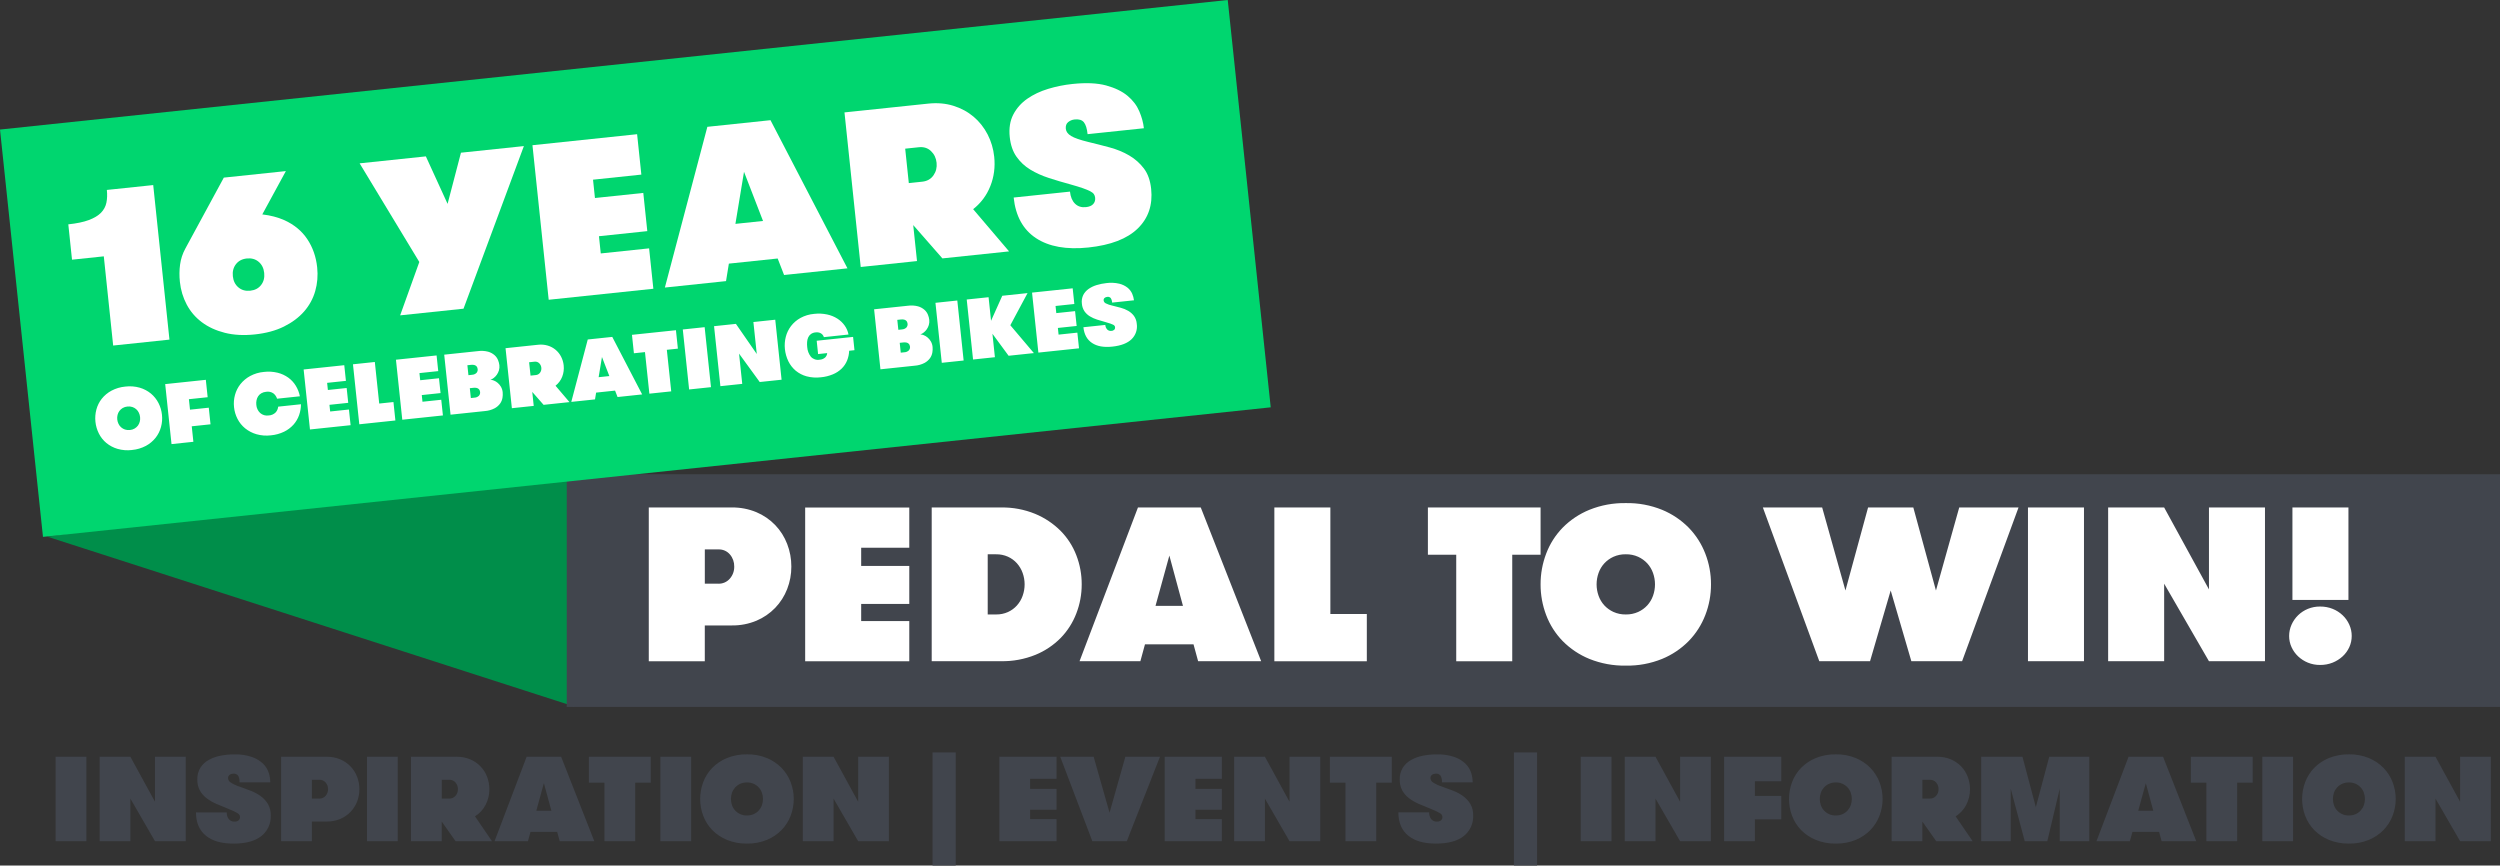 <?xml version="1.0" encoding="UTF-8"?> <svg xmlns="http://www.w3.org/2000/svg" id="a" data-name="Layer 1" viewBox="0 0 1160.94 401.93"><rect x="0" y="0" width="1160.94" height="401.93" fill="#333333" stroke="none"/><path d="M22.03,249.23l244.43,78.78,11.81-116.16L22.03,249.23Z" fill="#008e4a"></path><path d="M263.18,220.23h897.76v108.05H263.18v-108.05Z" fill="#41454d"></path><path d="M301.28,235.66h38.56c3.92-.06,7.81.69,11.42,2.19,3.28,1.38,6.25,3.41,8.72,5.97,2.42,2.52,4.31,5.51,5.56,8.77,1.3,3.35,1.95,6.91,1.94,10.51.02,3.58-.64,7.12-1.94,10.46-1.26,3.25-3.15,6.21-5.56,8.72-2.47,2.56-5.44,4.59-8.72,5.97-3.62,1.5-7.51,2.25-11.42,2.19h-12.55v16.63h-26.01v-71.4ZM333.51,271.06c2.06.08,4.05-.78,5.41-2.35,1.36-1.55,2.08-3.55,2.04-5.61.04-2.05-.66-4.05-1.99-5.61-1.33-1.57-3.3-2.43-5.35-2.35h-6.32v15.91h6.22ZM399.91,254.33v8.47h22.34v17.65h-22.34v7.96h22.34v18.67h-48.35v-71.4h48.35v18.67h-22.34ZM464.89,235.66c5.42-.1,10.79.91,15.81,2.96,4.4,1.82,8.4,4.49,11.78,7.85,3.21,3.24,5.71,7.11,7.34,11.37,1.67,4.31,2.51,8.89,2.5,13.51.01,4.62-.83,9.2-2.5,13.51-1.62,4.24-4.08,8.11-7.24,11.37-3.34,3.38-7.33,6.06-11.73,7.85-5.07,2.05-10.5,3.06-15.96,2.96h-32.23v-71.4h32.23ZM458.67,257.39v27.95h3.88c1.9.03,3.78-.35,5.51-1.12,1.59-.72,3.02-1.76,4.18-3.06,1.17-1.31,2.07-2.83,2.65-4.49.61-1.7.92-3.49.92-5.3,0-1.81-.31-3.6-.92-5.3-.58-1.65-1.49-3.18-2.65-4.49-1.17-1.3-2.59-2.34-4.18-3.06-1.73-.77-3.61-1.15-5.51-1.12h-3.88ZM556.38,307.06l-2.14-7.85h-22.54l-2.14,7.85h-28.25l27.13-71.4h29.17l28.05,71.4h-29.27ZM543.02,258l-6.43,23.36h12.75l-6.32-23.36ZM634.72,285.13v21.93h-42.94v-71.4h26.01v49.47h16.93ZM676.24,257.59h-13.16v-21.93h52.33v21.93h-13.16v49.47h-26.01v-49.47ZM754.98,309.1c-5.78.1-11.52-.96-16.88-3.11-4.67-1.9-8.9-4.73-12.44-8.31-3.35-3.44-5.95-7.54-7.65-12.04-1.73-4.56-2.62-9.4-2.6-14.28-.02-4.88.87-9.72,2.6-14.28,1.7-4.5,4.3-8.59,7.65-12.04,3.54-3.59,7.78-6.41,12.44-8.31,5.36-2.16,11.1-3.21,16.88-3.11,5.76-.11,11.49.95,16.83,3.11,4.65,1.91,8.86,4.74,12.39,8.31,3.35,3.45,5.97,7.54,7.7,12.04,1.77,4.55,2.67,9.4,2.65,14.28.01,4.88-.88,9.73-2.65,14.28-1.73,4.49-4.35,8.59-7.7,12.04-3.53,3.58-7.74,6.41-12.39,8.31-5.34,2.16-11.07,3.22-16.83,3.11ZM754.98,285.34c1.98.04,3.95-.36,5.76-1.17,1.6-.73,3.04-1.77,4.23-3.06,1.17-1.29,2.07-2.79,2.65-4.44.61-1.7.92-3.49.92-5.3,0-1.81-.31-3.6-.92-5.3-.58-1.64-1.48-3.15-2.65-4.44-1.2-1.29-2.64-2.33-4.23-3.06-1.81-.81-3.78-1.21-5.76-1.17-1.98-.04-3.95.36-5.76,1.17-1.6.73-3.04,1.77-4.23,3.06-1.17,1.28-2.07,2.79-2.65,4.43-.61,1.7-.92,3.49-.92,5.3,0,1.81.31,3.6.92,5.3.58,1.64,1.48,3.15,2.65,4.44,1.2,1.29,2.64,2.33,4.23,3.06,1.81.81,3.78,1.22,5.76,1.18ZM877.99,274.22l-9.59,32.84h-23.56l-26.21-71.4h27.54l10.81,38.56,10.51-38.56h21.01l10.51,38.56,10.81-38.56h27.54l-26.21,71.4h-23.56l-9.59-32.84ZM941.74,235.66h26.01v71.4h-26.01v-71.4ZM1025.79,273.71v-38.05h26.01v71.4h-26.01l-20.81-36.01v36.01h-26.01v-71.4h26.01l20.81,38.05ZM1064.55,235.66h26.01v42.94h-26.01v-42.94ZM1063.02,295.33c0-1.81.38-3.6,1.12-5.25.73-1.64,1.77-3.13,3.06-4.39,1.31-1.27,2.85-2.27,4.54-2.96,1.8-.73,3.72-1.09,5.66-1.07,1.99-.02,3.96.34,5.81,1.07,1.72.68,3.3,1.69,4.64,2.96,1.32,1.24,2.37,2.73,3.11,4.39.74,1.65,1.13,3.44,1.12,5.25,0,1.79-.37,3.57-1.12,5.2-.74,1.62-1.8,3.08-3.11,4.28-1.36,1.24-2.93,2.23-4.64,2.91-1.85.73-3.83,1.09-5.81,1.07-1.94.02-3.86-.34-5.66-1.07-1.68-.68-3.22-1.67-4.54-2.91-1.29-1.22-2.33-2.67-3.06-4.28-.75-1.63-1.13-3.41-1.12-5.2h0Z" fill="#fff"></path><path d="M25.83,351.42h14.28v39.2h-14.28v-39.2ZM71.97,372.31v-20.89h14.28v39.2h-14.28l-11.42-19.77v19.77h-14.28v-39.2h14.28l11.42,20.89ZM105.29,377.23c-.06,1.13.27,2.26.96,3.16.65.77,1.62,1.2,2.63,1.15.69.05,1.38-.16,1.93-.59.43-.39.66-.96.64-1.54,0-.32-.07-.64-.22-.92-.22-.35-.51-.64-.87-.84-.57-.35-1.16-.67-1.76-.95-.75-.35-1.74-.77-2.97-1.26-1.83-.71-3.58-1.44-5.26-2.18-1.58-.69-3.08-1.56-4.45-2.6-1.27-.97-2.33-2.19-3.11-3.58-.83-1.58-1.23-3.34-1.18-5.12-.07-1.95.45-3.88,1.48-5.54.99-1.5,2.34-2.73,3.92-3.58,1.72-.93,3.57-1.58,5.49-1.93,2.06-.39,4.15-.59,6.24-.59,2.85-.09,5.7.33,8.4,1.26,1.91.68,3.65,1.76,5.1,3.16,1.17,1.17,2.05,2.62,2.55,4.2.45,1.41.68,2.89.7,4.37h-14.28c.08-1.06-.13-2.13-.62-3.08-.53-.69-1.38-1.05-2.24-.95-.61,0-1.2.16-1.71.5-.52.37-.81.99-.76,1.62.05.79.47,1.51,1.15,1.93,1.28.83,2.66,1.48,4.12,1.93,1.79.63,3.56,1.29,5.29,1.96,1.66.63,3.22,1.48,4.65,2.52,1.34.98,2.47,2.22,3.33,3.64.91,1.62,1.36,3.46,1.29,5.32.16,3.71-1.47,7.28-4.4,9.58-2.93,2.31-7.23,3.47-12.9,3.47s-9.86-1.24-12.88-3.72c-3.02-2.48-4.54-6.07-4.54-10.78h14.28ZM130.55,351.42h21.17c2.15-.03,4.29.38,6.27,1.2,1.8.76,3.43,1.87,4.79,3.28,1.33,1.39,2.37,3.03,3.05,4.82.71,1.84,1.07,3.8,1.06,5.77,0,1.96-.35,3.91-1.06,5.74-.69,1.78-1.73,3.41-3.05,4.79-1.36,1.4-2.99,2.52-4.79,3.28-1.99.82-4.12,1.23-6.27,1.2h-6.89v9.13h-14.28v-39.2ZM148.25,370.85c1.13.04,2.23-.43,2.97-1.29.74-.85,1.14-1.95,1.12-3.08.02-1.13-.36-2.22-1.09-3.08-.73-.86-1.81-1.33-2.94-1.29h-3.48v8.74h3.42ZM170.42,351.42h14.28v39.2h-14.28v-39.2ZM190.86,351.42h21.22c2.15-.03,4.29.38,6.27,1.2,1.8.76,3.43,1.87,4.79,3.28,1.33,1.39,2.37,3.02,3.05,4.82.71,1.84,1.07,3.8,1.06,5.77.02,2.52-.57,5.01-1.74,7.25-1.13,2.19-2.83,4.04-4.93,5.35l7.89,11.54h-16.91l-6.44-9.13v9.13h-14.28v-39.2ZM208.56,370.85c1.13.04,2.23-.43,2.97-1.29.74-.85,1.14-1.95,1.12-3.08.02-1.13-.36-2.22-1.09-3.08-.73-.86-1.81-1.33-2.94-1.29h-3.47v8.74h3.42ZM259.91,390.62l-1.18-4.31h-12.38l-1.18,4.31h-15.51l14.9-39.2h16.02l15.4,39.2h-16.07ZM252.57,363.68l-3.52,12.82h7l-3.48-12.82ZM280.68,363.46h-7.22v-12.04h28.73v12.04h-7.22v27.16h-14.28v-27.16ZM306.67,351.42h14.28v39.2h-14.28v-39.2ZM346.87,391.74c-3.17.06-6.32-.52-9.27-1.71-2.56-1.04-4.89-2.6-6.83-4.56-1.84-1.89-3.27-4.14-4.2-6.61-.95-2.5-1.44-5.16-1.43-7.84,0-2.68.48-5.34,1.43-7.84.93-2.47,2.36-4.72,4.2-6.61,1.94-1.97,4.27-3.52,6.83-4.56,2.94-1.18,6.1-1.76,9.27-1.71,3.16-.06,6.31.52,9.24,1.71,2.55,1.05,4.86,2.6,6.8,4.56,1.84,1.89,3.28,4.14,4.23,6.61.97,2.5,1.46,5.16,1.46,7.84,0,2.68-.49,5.34-1.46,7.84-.95,2.47-2.39,4.71-4.23,6.61-1.94,1.96-4.25,3.52-6.8,4.56-2.93,1.19-6.08,1.77-9.24,1.71ZM346.87,378.69c1.09.02,2.17-.2,3.16-.64.88-.4,1.67-.97,2.32-1.68.64-.71,1.14-1.53,1.46-2.44.33-.93.5-1.92.5-2.91,0-.99-.17-1.98-.5-2.91-.32-.9-.81-1.73-1.46-2.44-.66-.71-1.45-1.28-2.32-1.68-.99-.45-2.07-.67-3.16-.64-1.09-.02-2.17.2-3.16.64-.88.4-1.67.97-2.32,1.68-.64.71-1.14,1.53-1.46,2.44-.33.93-.5,1.92-.5,2.91,0,.99.17,1.98.5,2.91.32.9.81,1.73,1.46,2.44.66.71,1.45,1.28,2.32,1.68.99.45,2.07.67,3.16.64ZM398.51,372.31v-20.89h14.28v39.2h-14.28l-11.42-19.77v19.77h-14.28v-39.2h14.28l11.42,20.89ZM433.06,401.93v-52.53h10.75v52.53h-10.75ZM478.36,361.67v4.65h12.27v9.69h-12.26v4.37h12.26v10.24h-26.54v-39.2h26.54v10.25h-12.27ZM523.27,390.62h-16.02l-14.9-39.2h15.51l7.39,25.98,7.34-25.98h16.07l-15.4,39.2ZM555.14,361.67v4.65h12.26v9.69h-12.26v4.37h12.26v10.24h-26.54v-39.2h26.54v10.25h-12.26ZM598.82,372.31v-20.89h14.28v39.2h-14.28l-11.42-19.77v19.77h-14.28v-39.2h14.28l11.42,20.89ZM624.8,363.46h-7.22v-12.04h28.73v12.04h-7.22v27.16h-14.28v-27.16ZM663.67,377.23c-.07,1.13.27,2.25.95,3.16.65.77,1.62,1.2,2.63,1.15.69.05,1.38-.16,1.93-.59.43-.39.67-.96.64-1.54,0-.32-.07-.64-.22-.92-.22-.35-.51-.64-.87-.84-.57-.35-1.16-.67-1.76-.95-.75-.35-1.74-.77-2.97-1.26-1.83-.71-3.58-1.44-5.26-2.18-1.58-.69-3.08-1.56-4.45-2.6-1.27-.97-2.33-2.19-3.11-3.58-.83-1.58-1.23-3.34-1.18-5.12-.07-1.95.45-3.88,1.48-5.54.99-1.5,2.34-2.73,3.92-3.58,1.72-.93,3.57-1.58,5.49-1.93,2.06-.39,4.15-.59,6.24-.59,2.85-.09,5.7.33,8.4,1.26,1.91.68,3.65,1.76,5.1,3.16,1.17,1.17,2.05,2.62,2.55,4.2.45,1.41.68,2.89.7,4.37h-14.28c.08-1.06-.13-2.13-.62-3.08-.53-.69-1.38-1.05-2.24-.96-.61,0-1.2.16-1.71.5-.52.37-.81.99-.76,1.62.05.79.47,1.51,1.15,1.93,1.28.83,2.66,1.48,4.12,1.93,1.79.63,3.56,1.29,5.29,1.96,1.66.63,3.22,1.48,4.65,2.52,1.34.98,2.47,2.22,3.33,3.64.91,1.62,1.36,3.46,1.29,5.32.16,3.71-1.47,7.28-4.4,9.58-2.93,2.31-7.24,3.47-12.91,3.47s-9.86-1.24-12.88-3.72c-3.02-2.48-4.54-6.08-4.54-10.78h14.28ZM703.03,401.93v-52.53h10.75v52.53h-10.75ZM734.06,351.42h14.28v39.2h-14.28v-39.2ZM780.2,372.31v-20.89h14.28v39.2h-14.28l-11.42-19.77v19.77h-14.28v-39.2h14.28l11.42,20.89ZM814.92,362.79v6.83h12.26v10.86h-12.26v10.14h-14.28v-39.2h26.54v11.37h-12.26ZM852.5,391.74c-3.17.06-6.32-.52-9.27-1.71-2.56-1.04-4.89-2.6-6.83-4.56-1.84-1.89-3.27-4.14-4.2-6.61-.95-2.5-1.44-5.16-1.43-7.84,0-2.68.48-5.34,1.43-7.84.93-2.47,2.36-4.72,4.2-6.61,1.94-1.97,4.27-3.52,6.83-4.56,2.94-1.18,6.1-1.76,9.27-1.71,3.16-.06,6.31.52,9.24,1.71,2.55,1.05,4.86,2.6,6.8,4.56,1.84,1.89,3.28,4.14,4.23,6.61.97,2.5,1.46,5.16,1.46,7.84,0,2.68-.49,5.34-1.46,7.84-.95,2.47-2.38,4.71-4.22,6.61-1.94,1.96-4.25,3.52-6.8,4.56-2.94,1.19-6.08,1.77-9.25,1.71ZM852.5,378.69c1.09.02,2.17-.2,3.16-.64.88-.4,1.67-.97,2.32-1.68.64-.71,1.14-1.53,1.46-2.44.33-.93.5-1.92.5-2.91,0-.99-.17-1.98-.5-2.91-.32-.9-.81-1.73-1.46-2.44-.66-.71-1.45-1.28-2.32-1.68-.99-.45-2.07-.67-3.16-.64-1.09-.02-2.17.2-3.16.64-.88.4-1.67.97-2.32,1.68-.64.71-1.14,1.53-1.46,2.44-.33.93-.5,1.92-.5,2.91,0,.99.17,1.98.5,2.91.32.9.81,1.73,1.46,2.44.66.71,1.45,1.28,2.32,1.68.99.45,2.07.67,3.16.64ZM878.43,351.42h21.22c2.15-.03,4.29.38,6.27,1.2,1.8.76,3.43,1.87,4.79,3.28,1.33,1.39,2.37,3.02,3.05,4.82.71,1.84,1.07,3.8,1.06,5.77.02,2.52-.57,5.01-1.74,7.25-1.13,2.19-2.83,4.04-4.93,5.35l7.9,11.54h-16.91l-6.44-9.13v9.13h-14.28v-39.2ZM896.13,370.85c1.13.04,2.23-.43,2.97-1.29.74-.85,1.14-1.95,1.12-3.08.02-1.13-.36-2.22-1.09-3.08-.73-.86-1.81-1.33-2.94-1.29h-3.48v8.74h3.42ZM970.21,390.62h-13.72v-24.36l-5.77,24.36h-10.48l-6.5-24.36v24.36h-13.72v-39.2h19.16l6.22,23.41,6.22-23.41h18.59v39.2ZM1003.81,390.62l-1.18-4.31h-12.38l-1.18,4.31h-15.51l14.9-39.2h16.02l15.4,39.2h-16.07ZM996.47,363.68l-3.53,12.82h7l-3.47-12.82ZM1024.59,363.46h-7.22v-12.04h28.73v12.04h-7.22v27.16h-14.28v-27.16ZM1050.57,351.42h14.28v39.2h-14.28v-39.2ZM1090.78,391.74c-3.17.06-6.32-.52-9.27-1.71-2.56-1.04-4.89-2.6-6.83-4.56-1.84-1.89-3.27-4.14-4.2-6.61-.95-2.5-1.44-5.16-1.43-7.84,0-2.68.48-5.34,1.43-7.84.93-2.47,2.36-4.72,4.2-6.61,1.94-1.97,4.27-3.52,6.83-4.56,2.94-1.18,6.1-1.76,9.27-1.71,3.16-.06,6.31.52,9.24,1.71,2.55,1.05,4.86,2.6,6.8,4.56,1.84,1.89,3.28,4.14,4.23,6.61.97,2.5,1.46,5.16,1.46,7.84,0,2.68-.49,5.34-1.46,7.84-.95,2.47-2.39,4.71-4.23,6.61-1.94,1.96-4.25,3.52-6.8,4.56-2.93,1.19-6.08,1.77-9.24,1.71ZM1090.78,378.69c1.09.02,2.17-.2,3.16-.64.88-.4,1.67-.97,2.32-1.68.64-.71,1.14-1.53,1.46-2.44.33-.93.5-1.92.5-2.91,0-.99-.17-1.98-.5-2.91-.32-.9-.81-1.73-1.46-2.44-.66-.71-1.45-1.28-2.32-1.68-.99-.45-2.07-.67-3.16-.64-1.09-.02-2.17.2-3.16.64-.88.4-1.67.97-2.32,1.68-.64.71-1.14,1.53-1.46,2.44-.33.93-.5,1.92-.5,2.91,0,.99.17,1.98.5,2.91.32.9.81,1.73,1.46,2.44.66.71,1.45,1.28,2.32,1.68.99.45,2.07.67,3.16.64ZM1142.41,372.31v-20.89h14.28v39.2h-14.28l-11.42-19.77v19.77h-14.28v-39.2h14.28l11.42,20.89Z" fill="#41454d"></path><path d="M0,60.16L570.13,0l19.96,189.15L19.96,249.31,0,60.16Z" fill="#00d66f"></path><path d="M61.31,208.97c-2.25.28-4.53.1-6.71-.52-1.9-.55-3.67-1.48-5.2-2.73-1.45-1.21-2.63-2.7-3.48-4.38-.86-1.71-1.41-3.56-1.6-5.46-.21-1.9-.06-3.83.43-5.68.48-1.82,1.32-3.53,2.49-5.01,1.23-1.55,2.77-2.82,4.51-3.76,2-1.06,4.2-1.71,6.46-1.91,2.24-.28,4.52-.1,6.7.52,1.89.55,3.65,1.48,5.18,2.73,1.45,1.21,2.64,2.7,3.5,4.38.88,1.7,1.43,3.56,1.62,5.46.21,1.91.06,3.83-.45,5.68-.49,1.82-1.34,3.53-2.51,5.01-1.23,1.54-2.76,2.82-4.49,3.75-2,1.06-4.19,1.71-6.44,1.91ZM60.33,199.69c.78-.07,1.53-.3,2.2-.7.59-.35,1.11-.82,1.53-1.37.4-.55.69-1.18.85-1.84.17-.69.22-1.4.14-2.11-.07-.71-.27-1.39-.58-2.03-.29-.62-.71-1.17-1.22-1.62-.52-.45-1.12-.8-1.78-1.02-.74-.24-1.52-.32-2.3-.22-.78.07-1.53.3-2.2.69-.59.35-1.11.82-1.53,1.37-.4.55-.69,1.18-.85,1.84-.17.69-.22,1.4-.14,2.11.07.71.27,1.39.58,2.03.29.62.71,1.17,1.22,1.62.52.45,1.12.8,1.78,1.02.74.24,1.52.32,2.3.22ZM87.72,185.38l.51,4.86,8.72-.92.81,7.72-8.72.92.76,7.2-10.15,1.07-2.94-27.86,18.87-1.99.85,8.08-8.72.92ZM139.76,187.73c0,1.72-.3,3.44-.87,5.06-.57,1.62-1.45,3.11-2.59,4.4-1.23,1.36-2.71,2.48-4.36,3.28-1.93.93-4.01,1.5-6.14,1.69-2.25.28-4.53.1-6.72-.52-1.91-.55-3.69-1.48-5.24-2.73-1.47-1.2-2.68-2.69-3.54-4.38-.88-1.7-1.43-3.56-1.62-5.46-.21-1.91-.06-3.83.45-5.68.49-1.83,1.35-3.53,2.53-5.02,1.24-1.54,2.77-2.82,4.51-3.76,1.98-1.06,4.16-1.71,6.4-1.9,2.12-.26,4.28-.13,6.36.38,1.79.44,3.47,1.22,4.97,2.29,1.4,1.02,2.58,2.3,3.48,3.78.91,1.5,1.55,3.15,1.88,4.87l-10.59,1.12c-.3-.98-.9-1.85-1.71-2.48-.99-.68-2.2-.94-3.38-.73-.79.06-1.55.3-2.24.7-.59.34-1.09.82-1.46,1.38-.36.56-.62,1.19-.75,1.85-.14.69-.18,1.4-.1,2.1.09,1.45.73,2.82,1.79,3.82,1.07.94,2.51,1.36,3.92,1.14,1.24-.04,2.42-.55,3.29-1.43.66-.74,1.06-1.67,1.15-2.66l10.59-1.12ZM151.91,177.8l.35,3.3,8.72-.92.73,6.89-8.72.92.33,3.1,8.72-.92.77,7.28-18.87,1.99-2.94-27.86,18.87-1.99.77,7.28-8.72.92ZM182.71,186.7l.9,8.56-16.76,1.77-2.94-27.86,10.15-1.07,2.04,19.3,6.61-.7ZM194.78,173.27l.35,3.3,8.72-.92.73,6.89-8.72.92.33,3.1,8.72-.92.77,7.28-18.87,1.99-2.94-27.86,18.87-1.99.77,7.28-8.72.92ZM206.27,164.7l15.68-1.65c1.58-.22,3.19-.13,4.74.28,1.1.31,2.12.86,2.99,1.62.71.63,1.26,1.42,1.61,2.3.31.75.51,1.54.61,2.35.09.8.02,1.62-.21,2.4-.22.72-.54,1.4-.97,2.01-.4.57-.88,1.08-1.43,1.5-.46.37-.98.65-1.54.85.55.02,1.08.15,1.59.36.64.26,1.24.61,1.76,1.06.61.51,1.12,1.13,1.52,1.81.47.81.75,1.72.82,2.65.07.82.04,1.65-.1,2.47-.15.95-.52,1.86-1.07,2.65-.67.93-1.55,1.7-2.56,2.24-1.42.74-2.98,1.18-4.57,1.29l-15.92,1.68-2.94-27.86ZM218.17,180.26l.48,4.58,1.67-.18c.78-.02,1.52-.34,2.08-.88.43-.48.63-1.13.54-1.77-.03-.26-.1-.51-.2-.74-.12-.27-.29-.5-.52-.69-.27-.22-.59-.37-.93-.44-.48-.1-.97-.11-1.45-.05l-1.67.18ZM219.2,174.04c.78-.02,1.52-.34,2.08-.88.43-.5.63-1.16.53-1.81-.03-.26-.1-.51-.2-.74-.12-.27-.29-.5-.52-.69-.27-.22-.59-.37-.93-.44-.48-.1-.97-.11-1.45-.05l-1.67.18.49,4.62,1.67-.18ZM234.76,161.69l15.08-1.59c1.53-.18,3.07-.05,4.55.39,1.34.4,2.58,1.07,3.65,1.97,1.05.89,1.91,1.97,2.53,3.19.64,1.25,1.05,2.62,1.19,4.02.2,1.79-.03,3.61-.69,5.28-.64,1.64-1.71,3.08-3.1,4.17l6.48,7.61-12.02,1.27-5.26-6,.68,6.49-10.15,1.07-2.94-27.86ZM248.8,174.17c.81-.05,1.55-.47,2.01-1.14.46-.66.67-1.47.57-2.27-.07-.8-.43-1.55-1.01-2.11-.58-.56-1.39-.81-2.19-.69l-2.47.26.66,6.21,2.43-.26ZM286.78,184.37l-1.16-2.98-8.8.93-.51,3.15-11.02,1.16,7.65-28.98,11.38-1.2,13.88,26.71-11.42,1.21ZM279.54,165.78l-1.55,9.38,4.98-.52-3.43-8.85ZM299.5,163.51l-5.13.54-.9-8.56,20.42-2.15.9,8.56-5.13.54,2.04,19.3-10.15,1.07-2.04-19.3ZM317.07,153l10.15-1.07,2.94,27.86-10.15,1.07-2.94-27.86ZM351.43,164.39l-1.57-14.85,10.15-1.07,2.94,27.86-10.15,1.07-9.6-13.19,1.48,14.05-10.15,1.07-2.94-27.86,10.15-1.07,9.69,13.99ZM379.27,158.23l16.88-1.78.65,6.17-2.47.26c-.05,1.57-.38,3.11-.97,4.57-.58,1.4-1.44,2.67-2.52,3.73-1.18,1.13-2.57,2.04-4.09,2.66-1.78.73-3.65,1.2-5.57,1.37-2.21.27-4.45.12-6.61-.45-1.86-.5-3.58-1.4-5.07-2.62-1.42-1.21-2.58-2.69-3.4-4.37-.87-1.78-1.41-3.71-1.61-5.69-.2-1.89-.06-3.8.41-5.64.46-1.82,1.29-3.53,2.43-5.03,1.19-1.54,2.68-2.82,4.39-3.76,1.95-1.06,4.09-1.7,6.3-1.89,2.02-.24,4.07-.15,6.06.27,1.71.36,3.34,1.01,4.81,1.95,1.32.85,2.47,1.94,3.38,3.23.87,1.24,1.48,2.65,1.76,4.14l-11.42,1.21c-.09-.28-.22-.55-.39-.8-.2-.3-.44-.56-.73-.77-.34-.25-.72-.44-1.12-.55-.52-.13-1.05-.16-1.58-.09-.8.05-1.57.32-2.23.78-.55.41-.98.95-1.26,1.58-.29.67-.46,1.38-.5,2.11-.05.78-.04,1.57.05,2.35.1,1.64.7,3.22,1.72,4.51,1.02,1.12,2.55,1.64,4.05,1.36.95-.04,1.86-.41,2.57-1.04.55-.54.89-1.26.93-2.03l-4.22.45-.65-6.17ZM405.9,143.63l15.68-1.65c1.58-.22,3.19-.13,4.74.28,1.1.31,2.12.86,2.99,1.62.71.63,1.26,1.42,1.61,2.3.31.75.51,1.54.61,2.35.09.8.02,1.62-.21,2.4-.22.72-.54,1.4-.97,2.01-.4.57-.88,1.08-1.43,1.5-.46.37-.98.65-1.54.85.55.02,1.08.15,1.59.36.64.26,1.24.61,1.76,1.06.61.51,1.12,1.13,1.52,1.81.47.81.75,1.72.82,2.65.07.82.04,1.65-.1,2.47-.15.95-.52,1.86-1.07,2.65-.67.93-1.55,1.7-2.56,2.24-1.42.74-2.98,1.18-4.57,1.29l-15.92,1.68-2.94-27.86ZM417.81,159.19l.48,4.58,1.67-.18c.78-.02,1.52-.34,2.08-.88.43-.48.63-1.13.54-1.77-.03-.26-.1-.51-.2-.74-.12-.27-.29-.5-.52-.69-.27-.22-.59-.37-.93-.44-.48-.1-.97-.11-1.45-.05l-1.67.18ZM418.84,152.97c.78-.02,1.52-.34,2.08-.88.43-.5.63-1.16.53-1.81-.03-.26-.1-.51-.2-.74-.12-.27-.29-.5-.52-.69-.27-.22-.59-.37-.93-.44-.48-.1-.97-.11-1.45-.05l-1.67.18.49,4.62,1.67-.18ZM434.4,140.62l10.15-1.07,2.94,27.86-10.15,1.07-2.94-27.86ZM460.86,154.97l1.15,10.91-10.15,1.07-2.94-27.86,10.15-1.07,1.15,10.95,5.21-11.62,11.74-1.24-8,14.93,10.94,12.93-11.74,1.24-7.52-10.23ZM490.17,142.1l.35,3.3,8.72-.92.73,6.89-8.72.92.33,3.1,8.72-.92.77,7.28-18.87,1.99-2.94-27.86,18.87-1.99.77,7.28-8.72.92ZM513.27,150.85c.04.81.36,1.58.91,2.18.52.5,1.24.73,1.96.62.5-.01.97-.22,1.33-.56.28-.31.4-.73.34-1.14-.02-.23-.1-.45-.23-.64-.18-.23-.41-.41-.68-.53-.43-.21-.87-.39-1.33-.54-.56-.2-1.29-.42-2.2-.67-1.35-.37-2.66-.75-3.91-1.16-1.18-.37-2.3-.88-3.36-1.52-.98-.59-1.82-1.38-2.48-2.31-.71-1.06-1.13-2.28-1.22-3.55-.2-1.38.03-2.79.64-4.05.59-1.14,1.46-2.11,2.52-2.84,1.15-.79,2.42-1.39,3.76-1.78,1.43-.43,2.9-.73,4.39-.89,2.02-.28,4.08-.19,6.06.27,1.41.34,2.72.97,3.86,1.87.92.75,1.65,1.71,2.13,2.79.42.97.7,2,.83,3.05l-10.15,1.07c-.02-.76-.26-1.5-.67-2.14-.43-.45-1.06-.64-1.66-.51-.43.04-.84.21-1.18.49-.34.3-.5.76-.42,1.21.09.56.45,1.04.96,1.29.97.49,2,.85,3.07,1.06,1.32.32,2.62.65,3.91,1,1.22.32,2.4.81,3.49,1.44,1.03.6,1.92,1.39,2.64,2.34.77,1.08,1.22,2.36,1.31,3.68.4,2.63-.5,5.28-2.41,7.14-1.91,1.86-4.88,3.01-8.91,3.44s-7.1-.14-9.43-1.68c-2.34-1.54-3.68-3.98-4.03-7.32l10.15-1.07Z" fill="#fff"></path><g><path d="M31.7,104.18c3.9-.41,7.07-1.07,9.54-1.99,2.46-.92,4.35-2.05,5.66-3.39,1.31-1.35,2.15-2.9,2.51-4.67.37-1.77.44-3.74.21-5.93l21.53-2.26,7.54,71.77-26.14,2.75-4.35-41.42-14.76,1.55-1.72-16.4Z" fill="#fff"></path><path d="M118.34,155.3c-5.19.55-9.85.29-13.97-.76-4.12-1.05-7.66-2.68-10.62-4.9-2.96-2.21-5.3-4.94-7.03-8.18-1.72-3.24-2.79-6.77-3.19-10.6-.29-2.73-.26-5.4.09-7.99.35-2.59,1.16-5.06,2.43-7.41l17.89-32.98,28.81-3.03-10.95,20.12c3.78.43,7.19,1.32,10.23,2.66,4.57,2.08,8.13,5.02,10.67,8.83,2.54,3.81,4.07,8.18,4.59,13.1.4,3.83.1,7.5-.91,11.03-1.01,3.53-2.74,6.68-5.17,9.46-2.44,2.78-5.56,5.11-9.37,7-3.81,1.89-8.31,3.1-13.51,3.65ZM116.2,135c2.19-.23,3.87-1.11,5.06-2.66,1.19-1.54,1.66-3.4,1.43-5.59-.23-2.19-1.08-3.91-2.57-5.17-1.48-1.26-3.31-1.78-5.5-1.55-2.19.23-3.87,1.12-5.06,2.66-1.19,1.54-1.66,3.41-1.43,5.59.23,2.19,1.08,3.91,2.57,5.17,1.48,1.26,3.31,1.78,5.5,1.55Z" fill="#fff"></path><path d="M215.25,143.35l-29.43,3.09,8.9-24.78-27.72-45.81,30.76-3.23,10.09,22.06,6.21-23.77,29.22-3.07-28.03,75.51Z" fill="#fff"></path><path d="M275.39,83.44l.89,8.51,22.45-2.36,1.86,17.74-22.45,2.36.84,8,22.45-2.36,1.97,18.76-48.6,5.11-7.54-71.77,48.6-5.11,1.97,18.76-22.45,2.36Z" fill="#fff"></path><path d="M364.11,127.71l-2.98-7.67-22.66,2.38-1.32,8.12-28.4,2.99,19.73-74.64,29.32-3.08,35.74,68.8-29.42,3.09ZM345.5,79.8l-3.99,24.16,12.82-1.35-8.82-22.81Z" fill="#fff"></path><path d="M392.14,52.2l38.86-4.08c4.24-.45,8.14-.11,11.71,1,3.57,1.11,6.71,2.8,9.4,5.08,2.69,2.27,4.86,5.02,6.52,8.23,1.65,3.21,2.67,6.66,3.06,10.36.5,4.79-.09,9.32-1.79,13.61-1.69,4.29-4.36,7.87-7.99,10.74l16.68,19.6-30.96,3.25-13.55-15.47,1.76,16.71-26.14,2.75-7.54-71.77ZM428.28,84.37c2.25-.24,3.98-1.21,5.19-2.93,1.2-1.71,1.69-3.67,1.46-5.85-.23-2.19-1.09-4-2.59-5.43-1.5-1.43-3.38-2.03-5.63-1.79l-6.36.67,1.68,15.99,6.25-.66Z" fill="#fff"></path><path d="M496.87,88.98c.26,2.46,1.04,4.33,2.35,5.61,1.31,1.28,2.99,1.81,5.04,1.6,1.57-.17,2.71-.65,3.42-1.45.71-.8,1-1.78.88-2.94-.07-.62-.26-1.17-.59-1.65-.33-.48-.91-.94-1.75-1.37-.84-.43-1.98-.9-3.41-1.4-1.44-.5-3.33-1.08-5.68-1.74-3.49-.95-6.84-1.94-10.06-2.99-3.22-1.04-6.1-2.35-8.65-3.91-2.55-1.56-4.68-3.55-6.38-5.96-1.7-2.41-2.75-5.46-3.14-9.16-.42-4.03.13-7.51,1.65-10.44,1.52-2.92,3.69-5.36,6.49-7.32,2.8-1.95,6.03-3.48,9.68-4.59,3.65-1.11,7.42-1.87,11.32-2.28,6.29-.66,11.5-.43,15.62.69,4.12,1.12,7.44,2.73,9.94,4.81,2.5,2.09,4.32,4.49,5.47,7.2,1.15,2.71,1.86,5.33,2.12,7.86l-26.14,2.75c-.27-2.6-.85-4.44-1.72-5.52-.88-1.08-2.3-1.52-4.29-1.31-1.16.12-2.17.54-3.03,1.25-.86.71-1.21,1.75-1.07,3.12.14,1.3.96,2.4,2.47,3.32,1.51.91,4.15,1.83,7.91,2.75,3.4.82,6.76,1.67,10.07,2.57s6.3,2.14,9,3.72c2.69,1.58,4.95,3.59,6.8,6.02,1.84,2.43,2.97,5.6,3.38,9.49.78,7.45-1.29,13.58-6.21,18.38-4.92,4.8-12.58,7.75-22.96,8.84-10.18,1.07-18.28-.38-24.3-4.34-6.01-3.96-9.47-10.25-10.38-18.86l26.14-2.75Z" fill="#fff"></path></g></svg> 